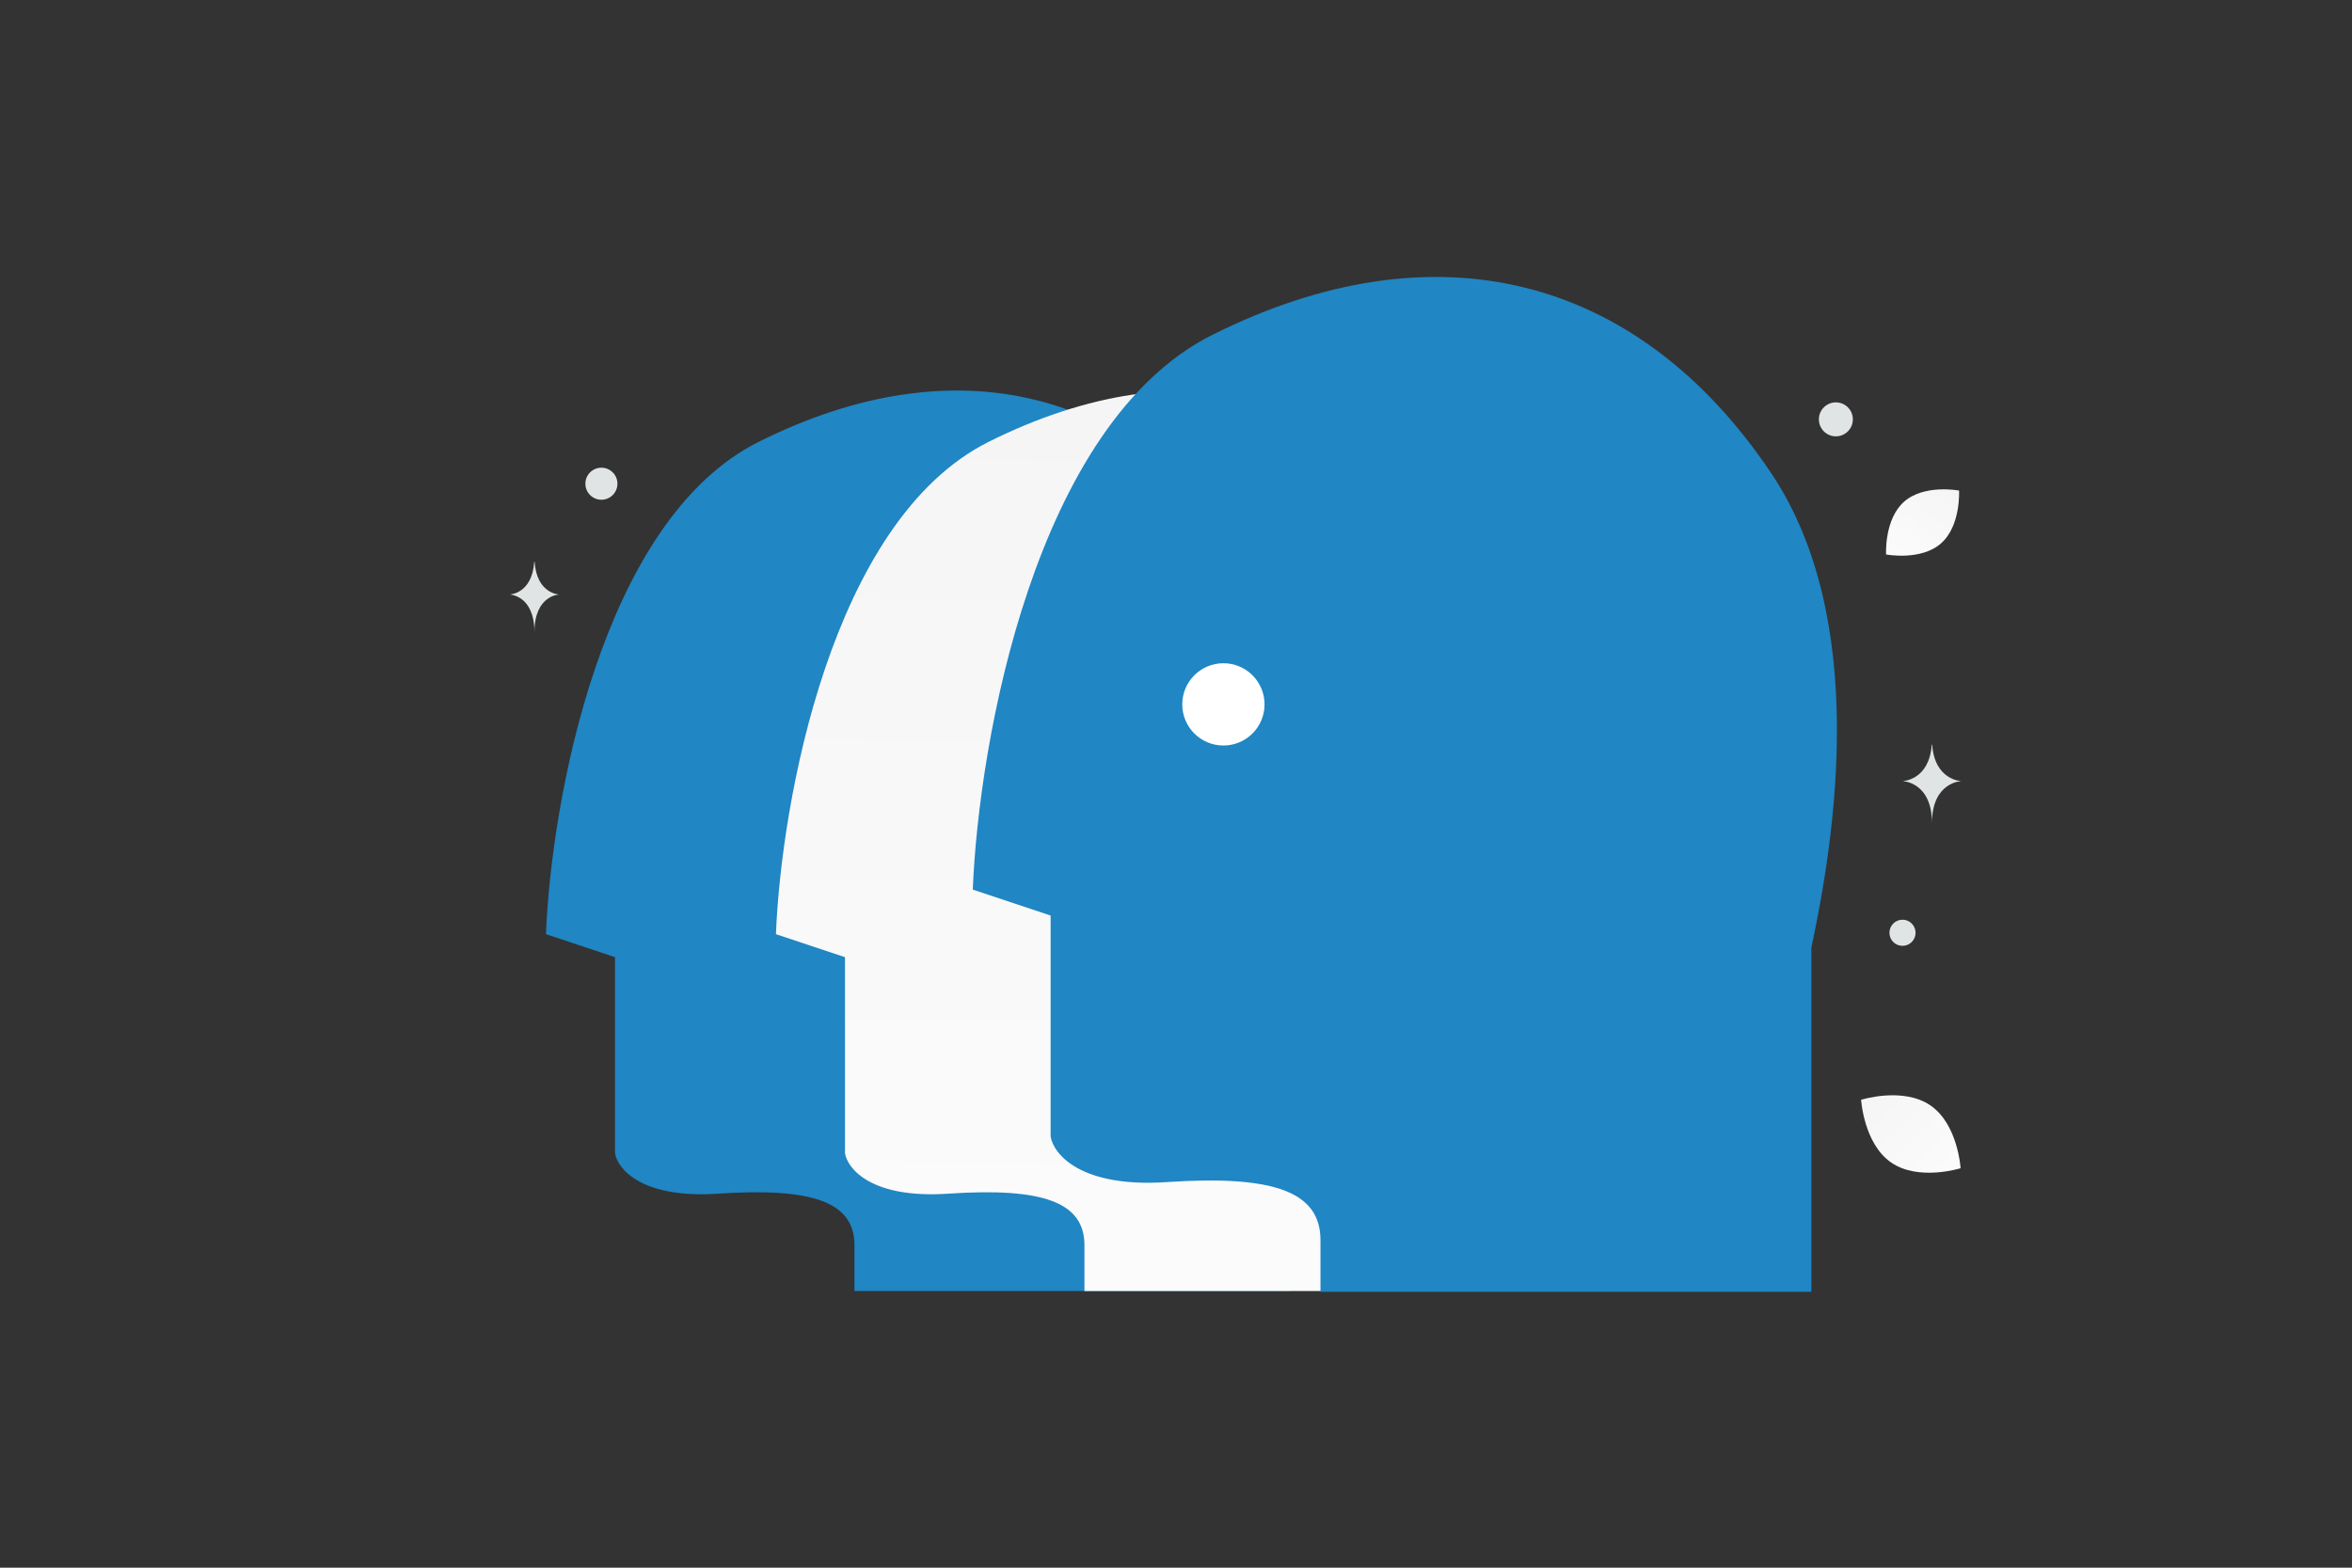 <?xml version="1.0" encoding="UTF-8"?>
<svg xmlns="http://www.w3.org/2000/svg" width="900" height="600" viewBox="0 0 900 600" fill="none">
  <rect x="0" y="0" width="900" height="600" fill="#333333" stroke="none"/>
  <path fill="transparent" d="M0 0h900v600H0z"></path>
  <path d="M742.705 207.994c-7.708 6.757-20.989 4.221-20.989 4.221s-.777-13.491 6.938-20.244c7.707-6.757 20.983-4.225 20.983-4.225s.776 13.491-6.932 20.248z" fill="url(#a)"></path>
  <path d="M723.667 444.936c10.506 7.237 26.557 2.178 26.557 2.178s-.994-16.79-11.507-24.019c-10.506-7.237-26.55-2.185-26.55-2.185s.994 16.789 11.5 24.026z" fill="url(#b)"></path>
  <circle r="13.154" transform="matrix(-1 0 0 1 576.876 160.673)" fill="#2086c4"></circle>
  <circle r="5" transform="matrix(-1 0 0 1 728 357)" fill="#E1E4E5"></circle>
  <circle r="6.5" transform="matrix(-1 0 0 1 702.5 160.5)" fill="#E1E4E5"></circle>
  <circle r="6.131" transform="matrix(-1 0 0 1 230.131 185.131)" fill="#E1E4E5"></circle>
  <circle r="6.121" transform="scale(1 -1) rotate(-75 -65.94 -302.639)" fill="#E1E4E5"></circle>
  <circle r="8.143" transform="matrix(-1 0 0 1 336.654 179.393)" fill="#E1E4E5"></circle>
  <ellipse rx="6.264" ry="5.011" transform="matrix(-1 0 0 1 634.471 309.02)" fill="#E1E4E5"></ellipse>
  <path d="M739.191 285h.164c.97 13.748 11.195 13.96 11.195 13.96s-11.275.22-11.275 16.106c0-15.886-11.275-16.106-11.275-16.106s10.22-.212 11.191-13.96zm-534.762-70h.138c.818 12.346 9.433 12.536 9.433 12.536s-9.5.198-9.5 14.464c0-14.266-9.5-14.464-9.5-14.464s8.612-.19 9.429-12.536z" fill="#E1E4E5"></path>
  <path d="M493.645 377.256v116.856H326.963v-17.534c0-16.314-15.505-22.189-52.154-19.723-29.319 1.972-38.528-9.51-39.468-15.497v-75.02l-26.429-8.806c1.996-50.248 21.073-158.282 81.402-188.431 75.412-37.686 144.23-20.605 189.588 46.844 33.457 49.752 21.731 123.86 13.743 161.311z" fill="#2086c4"></path>
  <path d="M581.645 377.256v116.856H414.963v-17.534c0-16.314-15.505-22.189-52.154-19.723-29.319 1.972-38.528-9.51-39.468-15.497v-75.02l-26.429-8.806c1.996-50.248 21.073-158.282 81.402-188.431 75.412-37.686 144.23-20.605 189.588 46.844 33.457 49.752 21.731 123.86 13.743 161.311z" fill="url(#c)"></path>
  <path d="M693.13 362.713v131.695H505.282v-19.76c0-18.387-17.474-25.007-58.777-22.229-33.042 2.223-43.42-10.717-44.479-17.465v-84.546l-29.786-9.924c2.25-56.629 23.749-178.381 91.74-212.358 84.988-42.472 162.544-23.223 213.662 52.792 37.705 56.069 24.49 139.587 15.488 181.795z" fill="#2086c4"></path>
  <circle cx="468.139" cy="269.587" r="15.746" fill="#fff"></circle>
  <defs>
    <linearGradient id="a" x1="712.265" y1="230.768" x2="770.111" y2="153.444" gradientUnits="userSpaceOnUse">
      <stop stop-color="#fff"></stop>
      <stop offset="1" stop-color="#EEE"></stop>
    </linearGradient>
    <linearGradient id="b" x1="764.593" y1="468.681" x2="681.89" y2="381.472" gradientUnits="userSpaceOnUse">
      <stop stop-color="#fff"></stop>
      <stop offset="1" stop-color="#EEE"></stop>
    </linearGradient>
    <linearGradient id="c" x1="437.362" y1="687.34" x2="449.844" y2="-225.398" gradientUnits="userSpaceOnUse">
      <stop stop-color="#fff"></stop>
      <stop offset="1" stop-color="#EEE"></stop>
    </linearGradient>
  </defs>
</svg>
